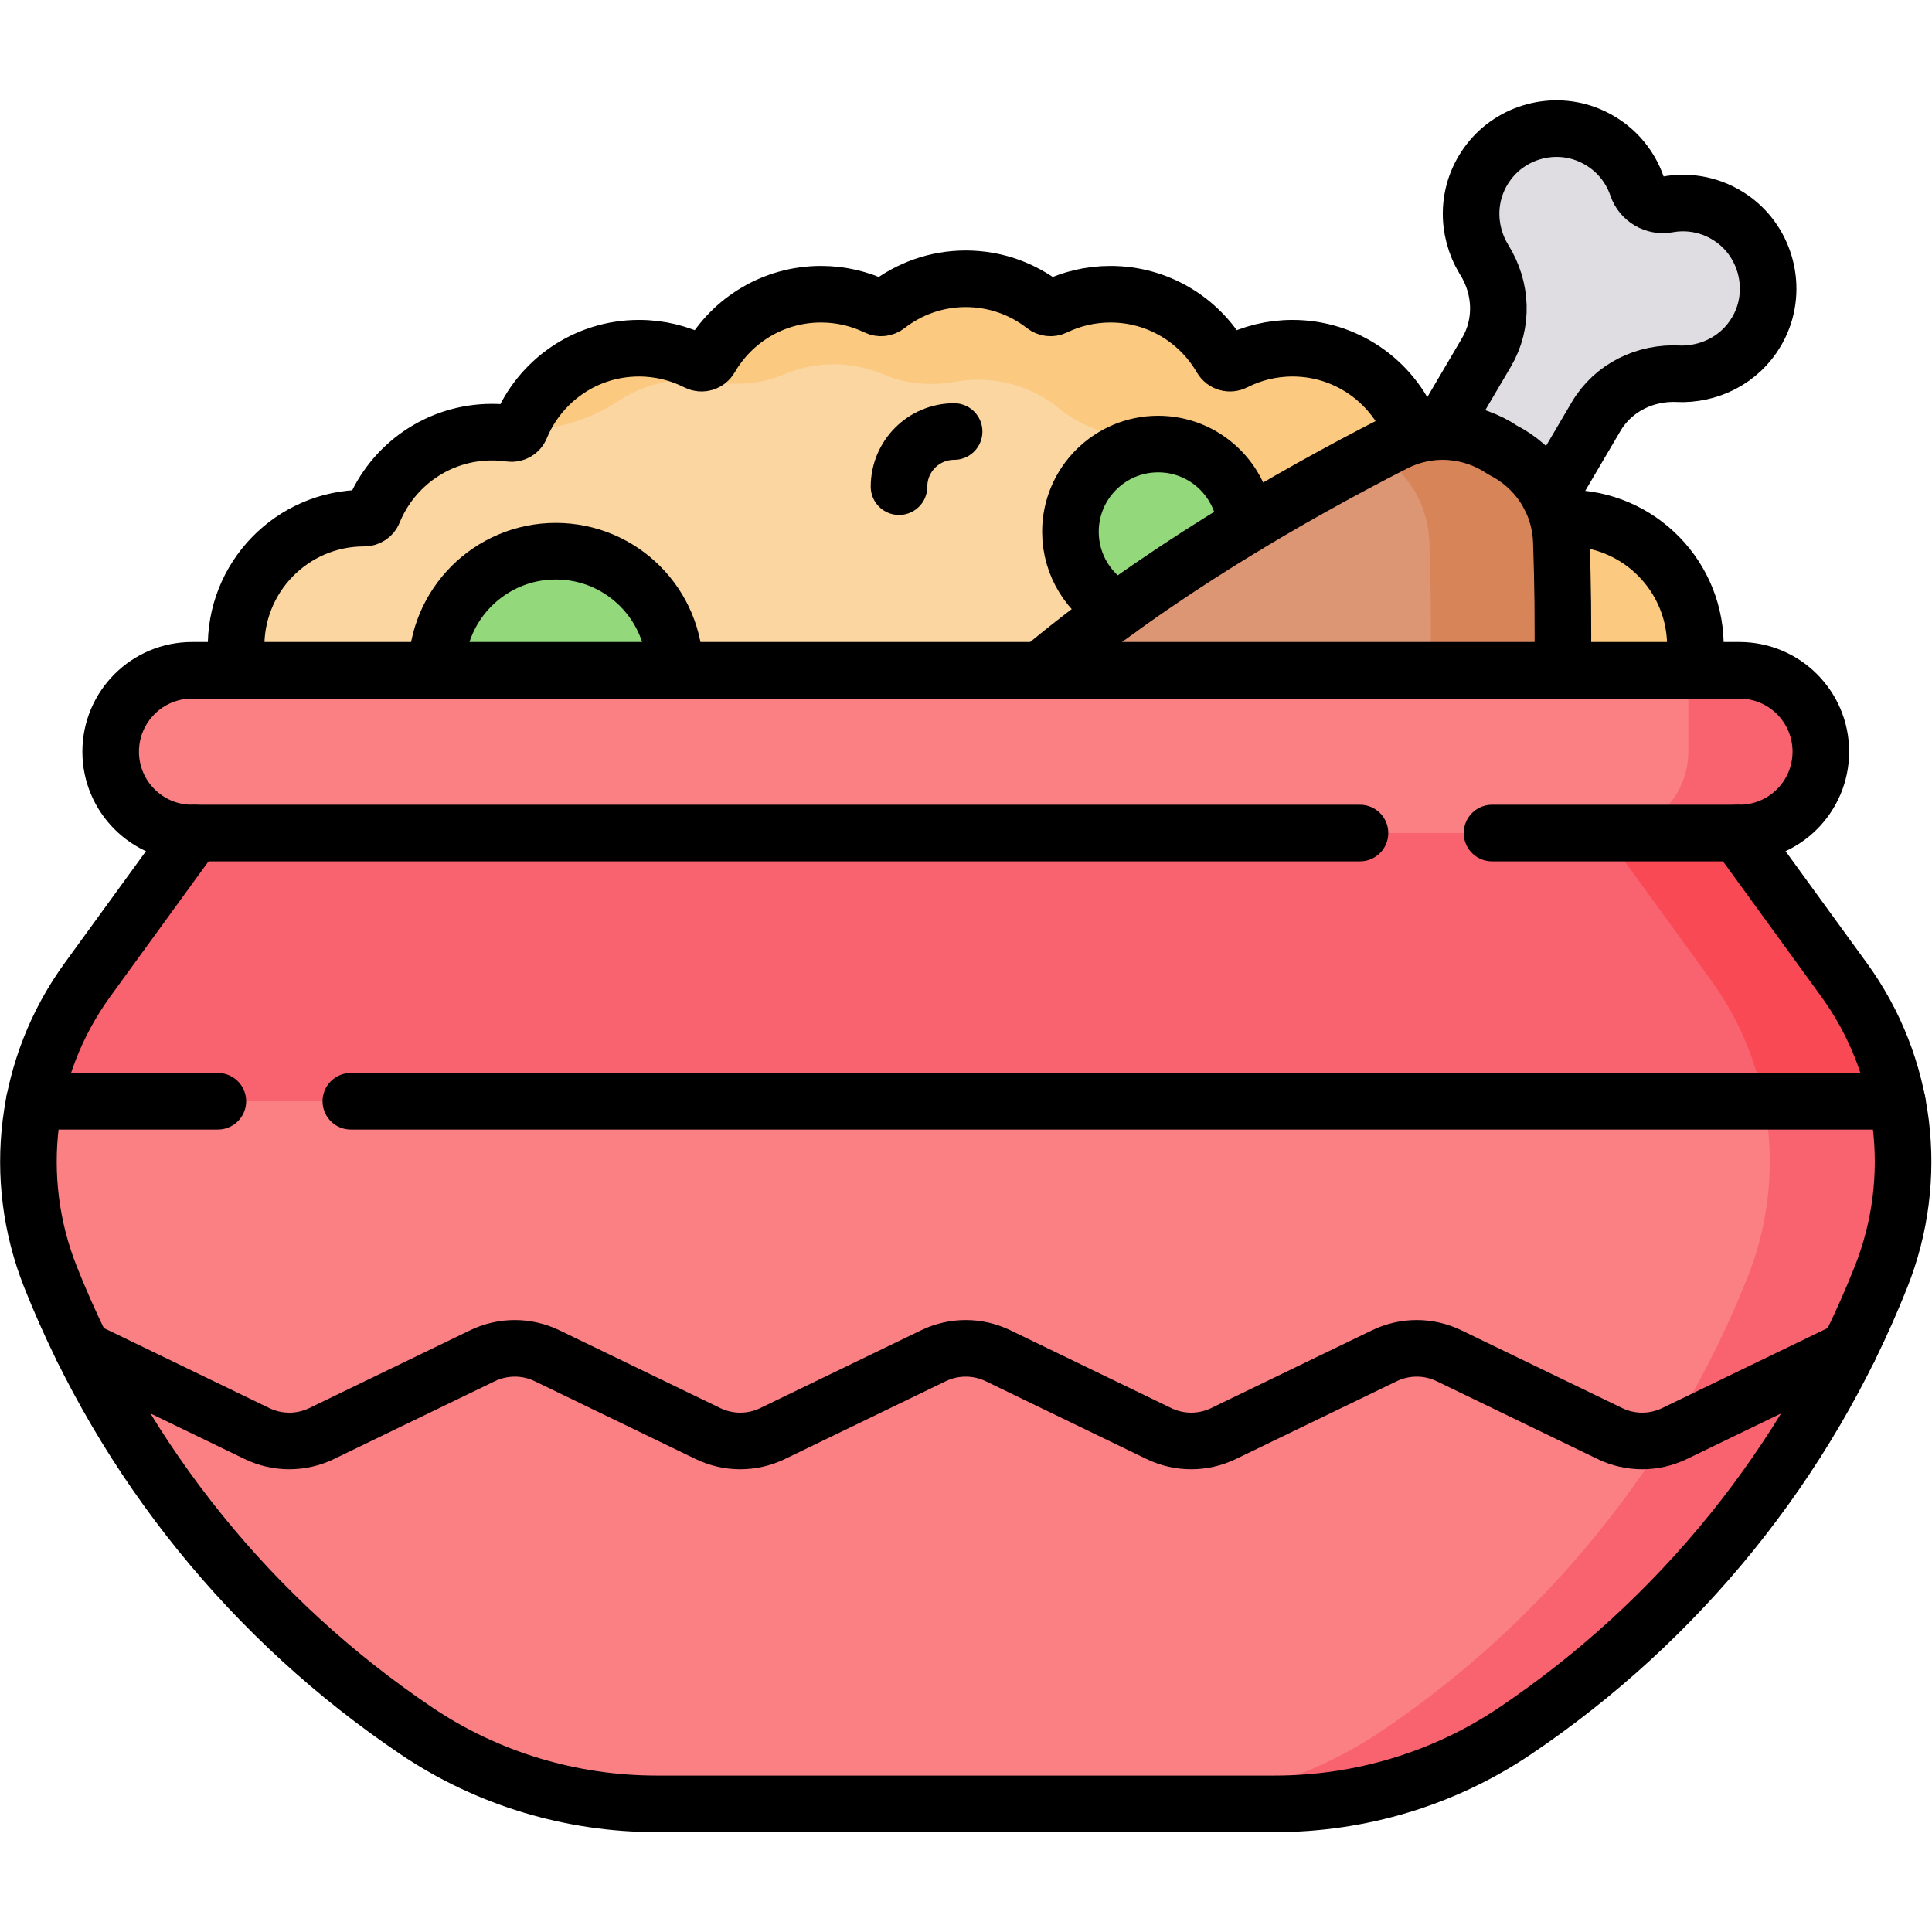 <?xml version="1.0" encoding="UTF-8" standalone="no"?> <svg xmlns="http://www.w3.org/2000/svg" xmlns:svg="http://www.w3.org/2000/svg" version="1.1" id="svg4089" xml:space="preserve" width="682.667" height="682.667" viewBox="0 0 682.667 682.667"><defs id="defs4093"><clipPath id="clipPath4103"><path d="M 0,512 H 512 V 0 H 0 Z" id="path4101"></path></clipPath></defs><g id="g4095" transform="matrix(1.333,0,0,-1.333,0,682.667)"><g id="g4097"><g id="g4099" clip-path="url(#clipPath4103)"><g id="g4105" transform="translate(415.505,374.787)"><path d="m 0,0 h -0.019 c -1.075,0 -2.062,0.618 -2.465,1.614 -5.037,12.415 -17.206,21.174 -31.429,21.174 -1.634,0 -3.241,-0.117 -4.814,-0.341 -1.19,-0.169 -2.342,0.479 -2.8,1.591 -5.079,12.322 -17.201,20.999 -31.357,20.999 -5.536,0 -10.762,-1.328 -15.377,-3.681 -1.267,-0.646 -2.795,-0.197 -3.507,1.033 -5.862,10.14 -16.822,16.963 -29.377,16.963 -5.294,0 -10.304,-1.214 -14.768,-3.378 -0.899,-0.435 -1.978,-0.305 -2.766,0.309 -5.748,4.483 -12.972,7.159 -20.826,7.159 -7.854,0 -15.079,-2.676 -20.827,-7.159 -0.788,-0.614 -1.867,-0.744 -2.766,-0.309 -4.464,2.164 -9.474,3.378 -14.768,3.378 -12.554,0 -23.514,-6.823 -29.377,-16.963 -0.712,-1.23 -2.24,-1.679 -3.507,-1.033 -4.615,2.353 -9.841,3.681 -15.377,3.681 -14.156,0 -26.277,-8.677 -31.356,-20.999 -0.458,-1.112 -1.61,-1.76 -2.801,-1.591 -1.572,0.224 -3.179,0.341 -4.814,0.341 -14.222,0 -26.392,-8.759 -31.428,-21.174 C -316.93,0.618 -317.917,0 -318.992,0 h -0.019 c -19.046,0 -34.425,-15.701 -33.899,-34.865 0.507,-18.472 16.126,-32.96 34.605,-32.96 H -0.706 c 18.479,0 34.099,14.488 34.605,32.96 C 34.425,-15.701 19.046,0 0,0" style="fill:#fbc980;fill-opacity:1;fill-rule:nonzero;stroke:none" id="path4107"></path></g><g id="g4109" transform="translate(415.505,374.787)"><path d="m 0,0 h -0.019 c -1.075,0 -2.062,0.618 -2.465,1.614 -5.037,12.415 -17.206,21.174 -31.429,21.174 -1.634,0 -3.241,-0.117 -4.814,-0.341 -1.19,-0.169 -2.342,0.479 -2.8,1.591 -5.079,12.322 -17.201,20.999 -31.357,20.999 -5.536,0 -10.762,-1.328 -15.377,-3.681 -1.267,-0.646 -2.795,-0.197 -3.507,1.033 -5.862,10.14 -16.822,16.963 -29.377,16.963 -5.294,0 -10.304,-1.214 -14.768,-3.378 -0.899,-0.435 -1.978,-0.305 -2.766,0.309 -5.748,4.483 -12.972,7.159 -20.826,7.159 -7.854,0 -15.079,-2.676 -20.827,-7.159 -0.788,-0.614 -1.867,-0.744 -2.766,-0.309 -4.464,2.164 -9.474,3.378 -14.768,3.378 -12.554,0 -23.514,-6.823 -29.377,-16.963 -0.712,-1.23 -2.24,-1.679 -3.507,-1.033 -4.615,2.353 -9.841,3.681 -15.377,3.681 -14.156,0 -26.277,-8.677 -31.356,-20.999 -0.458,-1.112 -1.61,-1.76 -2.801,-1.591 -1.572,0.224 -3.179,0.341 -4.814,0.341 -14.222,0 -26.392,-8.759 -31.428,-21.174 C -316.93,0.618 -317.917,0 -318.992,0 h -0.019 c -19.046,0 -34.425,-15.701 -33.899,-34.865 0.507,-18.472 16.126,-32.96 34.605,-32.96 H -0.706 c 18.479,0 34.099,14.488 34.605,32.96 C 34.425,-15.701 19.046,0 0,0" style="fill:#fbd6a1;fill-opacity:1;fill-rule:nonzero;stroke:none" id="path4111"></path></g><g id="g4113" transform="translate(415.505,374.787)"><path d="m 0,0 h -0.019 c -1.075,0 -2.062,0.618 -2.465,1.614 -5.037,12.415 -17.206,21.174 -31.429,21.174 -1.634,0 -3.242,-0.117 -4.814,-0.341 -1.19,-0.169 -2.342,0.479 -2.8,1.591 -5.079,12.322 -17.201,20.999 -31.357,20.999 -5.536,0 -10.762,-1.328 -15.377,-3.681 -1.267,-0.646 -2.795,-0.197 -3.507,1.033 -5.862,10.14 -16.822,16.963 -29.377,16.963 -5.294,0 -10.304,-1.214 -14.768,-3.378 -0.899,-0.435 -1.978,-0.305 -2.766,0.309 -5.748,4.483 -12.972,7.159 -20.826,7.159 -7.854,0 -15.079,-2.676 -20.827,-7.159 -0.788,-0.614 -1.867,-0.744 -2.766,-0.309 -4.464,2.164 -9.474,3.378 -14.768,3.378 -12.554,0 -23.514,-6.823 -29.377,-16.963 -0.712,-1.23 -2.24,-1.679 -3.507,-1.033 -4.615,2.353 -9.841,3.681 -15.377,3.681 -14.156,0 -26.277,-8.677 -31.356,-20.999 -0.147,-0.356 -0.366,-0.665 -0.634,-0.914 9.481,0.308 18.544,2.618 26.497,7.907 5.372,3.573 11.82,5.655 18.754,5.655 1.961,0 3.883,-0.167 5.752,-0.487 6.533,-1.117 13.281,-0.698 19.38,1.894 4.065,1.726 8.534,2.682 13.229,2.682 4.757,0 9.283,-0.982 13.391,-2.752 5.979,-2.578 12.629,-2.985 19.042,-1.855 1.924,0.34 3.905,0.518 5.927,0.518 8.183,0 15.687,-2.899 21.545,-7.725 6.322,-5.207 14.488,-7.815 22.619,-6.836 1.343,0.162 2.71,0.246 4.097,0.246 12.516,0 23.441,-6.783 29.315,-16.871 1.981,-3.402 5.649,-5.387 9.586,-5.379 h 0.07 c 14.21,0 26.371,-8.744 31.415,-21.142 0.409,-1.002 1.396,-1.646 2.479,-1.646 H -35 c 18.96,0 34.287,-15.56 33.905,-34.608 -0.074,-3.701 -0.755,-7.246 -1.944,-10.55 h 2.333 c 18.479,0 34.099,14.488 34.605,32.96 C 34.425,-15.701 19.046,0 0,0" style="fill:#fbc980;fill-opacity:1;fill-rule:nonzero;stroke:none" id="path4115"></path></g><g id="g4117" transform="translate(330.25,371.166)"><path d="m 0,0 c 0,-12.841 -10.41,-23.25 -23.25,-23.25 -12.841,0 -23.251,10.409 -23.251,23.25 0,12.841 10.41,23.25 23.251,23.25 C -10.41,23.25 0,12.841 0,0" style="fill:#93d87b;fill-opacity:1;fill-rule:nonzero;stroke:none" id="path4119"></path></g><g id="g4121" transform="translate(466.443,425.781)"><path d="m 0,0 c 4.815,9.86 1.697,22.037 -7.27,28.363 -5.239,3.697 -11.388,4.839 -17.111,3.795 -3.485,-0.635 -6.949,1.402 -8.088,4.756 -2.001,5.891 -6.422,10.993 -12.865,13.658 -9.291,3.844 -20.226,0.924 -26.383,-7.025 -6.157,-7.945 -6.078,-18.189 -1.37,-25.948 0.028,-0.047 0.057,-0.093 0.086,-0.139 4.678,-7.487 5.079,-16.871 0.604,-24.481 l -63.407,-107.834 29.033,-17.072 63.41,107.839 c 4.527,7.697 13.051,11.846 21.968,11.355 0.365,-0.021 0.73,-0.028 1.093,-0.021 C -12.018,-12.596 -3.978,-8.145 0,0" style="fill:#e0dde2;fill-opacity:1;fill-rule:nonzero;stroke:none" id="path4123"></path></g><g id="g4125" transform="translate(413.439,312.876)"><path d="M 0,0 C 1.117,20.243 1.014,39.491 0.439,55.641 0.044,66.735 -6.407,75.534 -15.107,79.949 -23.195,85.406 -34.02,86.766 -43.908,81.717 -78.664,63.97 -127.847,35.08 -160.522,0 Z" style="fill:#dd9674;fill-opacity:1;fill-rule:nonzero;stroke:none" id="path4127"></path></g><g id="g4129" transform="translate(413.878,368.517)"><path d="m 0,0 c -0.395,11.095 -6.846,19.893 -15.546,24.309 -8.089,5.456 -18.913,6.816 -28.801,1.767 -1.587,-0.81 -3.204,-1.643 -4.847,-2.499 C -41.185,18.962 -35.375,10.512 -35,0 c 0.575,-16.149 0.677,-35.398 -0.439,-55.64 h 35 C 0.677,-35.398 0.575,-16.149 0,0" style="fill:#d88459;fill-opacity:1;fill-rule:nonzero;stroke:none" id="path4131"></path></g><g id="g4133" transform="translate(401.556,53.269)"><path d="m 0,0 c 43.388,29.218 77.52,71.127 97.073,120.411 10.4,26.213 6.762,55.915 -9.816,78.728 l -35.532,48.898 h -197.281 -197.281 l -35.532,-48.898 c -16.578,-22.813 -20.216,-52.515 -9.817,-78.728 C -368.632,71.127 -334.5,29.218 -291.112,0 c 18.791,-12.654 40.987,-19.302 63.642,-19.302 h 163.828 c 22.655,0 44.85,6.648 63.642,19.302" style="fill:#f8636f;fill-opacity:1;fill-rule:nonzero;stroke:none" id="path4135"></path></g><g id="g4137" transform="translate(488.813,252.408)"><path d="M 0,0 -35.532,48.897 H -70.866 L -35.333,0 c 16.578,-22.813 20.215,-52.516 9.816,-78.729 -19.553,-49.283 -53.685,-91.192 -97.073,-120.41 -18.792,-12.654 -40.987,-19.302 -63.642,-19.302 h 35.333 c 22.655,0 44.851,6.648 63.642,19.302 43.388,29.218 77.52,71.127 97.073,120.41 C 20.216,-52.516 16.578,-22.813 0,0" style="fill:#f84954;fill-opacity:1;fill-rule:nonzero;stroke:none" id="path4139"></path></g><g id="g4141" transform="translate(337.926,33.967)"><path d="m 0,0 c 22.475,0 44.532,6.496 63.199,19.013 43.711,29.308 78.072,71.48 97.662,121.099 5.879,14.889 7.161,30.905 4.121,46.131 h -493.815 c -3.041,-15.226 -1.758,-31.242 4.12,-46.131 19.591,-49.619 53.952,-91.791 97.662,-121.099 C -208.383,6.496 -186.327,0 -163.852,0 Z" style="fill:#fa8084;fill-opacity:1;fill-rule:nonzero;stroke:none" id="path4143"></path></g><g id="g4145" transform="translate(401.125,52.98)"><path d="m 0,0 c 43.71,29.309 78.071,71.48 97.662,121.1 5.879,14.889 7.161,30.904 4.121,46.13 H 66.43 C 69.479,151.876 68.128,135.715 62.171,120.7 42.618,71.417 8.486,29.507 -34.902,0.29 -53.694,-12.365 -75.889,-19.013 -98.544,-19.013 h 35.345 c 22.475,0 44.532,6.496 63.199,19.013" style="fill:#f8636f;fill-opacity:1;fill-rule:nonzero;stroke:none" id="path4147"></path></g><g id="g4149" transform="translate(461.093,291.307)"><path d="m 0,0 h -410.187 c -11.912,0 -21.569,9.657 -21.569,21.569 0,11.913 9.657,21.57 21.569,21.57 L 0,43.139 c 11.913,0 21.57,-9.657 21.57,-21.57 C 21.57,9.657 11.913,0 0,0" style="fill:#fa8084;fill-opacity:1;fill-rule:nonzero;stroke:none" id="path4151"></path></g><g id="g4153" transform="translate(461.093,334.446)"><path d="m 0,0 h -13.555 v -21.57 c 0,-11.912 -9.657,-21.569 -21.57,-21.569 H 0 c 11.913,0 21.57,9.657 21.57,21.569 v 0.001 C 21.57,-9.657 11.913,0 0,0" style="fill:#f8636f;fill-opacity:1;fill-rule:nonzero;stroke:none" id="path4155"></path></g><g id="g4157" transform="translate(147.325,366.02)"><path d="M 0,0 C -17.438,0 -31.574,-14.136 -31.574,-31.574 H 31.574 C 31.574,-14.136 17.438,0 0,0" style="fill:#93d87b;fill-opacity:1;fill-rule:nonzero;stroke:none" id="path4159"></path></g><g id="g4161" transform="translate(238.31,383.128)"><path d="M 0,0 C 0,8.067 6.54,14.607 14.607,14.607" style="fill:none;stroke:#000000;stroke-width:15;stroke-linecap:round;stroke-linejoin:round;stroke-miterlimit:10;stroke-dasharray:none;stroke-opacity:1" id="path4163"></path></g><g id="g4165" transform="translate(21.905,154.478)"><path d="m 0,0 46.221,-22.356 c 5.406,-2.615 11.711,-2.615 17.116,0 l 42.655,20.63 c 5.405,2.614 11.71,2.614 17.115,0 l 42.654,-20.63 c 5.406,-2.615 11.711,-2.615 17.116,0 l 42.652,20.629 c 5.406,2.615 11.71,2.615 17.116,0.001 l 42.654,-20.63 c 5.406,-2.615 11.71,-2.615 17.116,0 l 42.656,20.63 c 5.406,2.615 11.71,2.615 17.115,0 l 42.66,-20.631 c 5.405,-2.614 11.709,-2.614 17.114,0 L 468.19,0" style="fill:none;stroke:#000000;stroke-width:15;stroke-linecap:round;stroke-linejoin:round;stroke-miterlimit:10;stroke-dasharray:none;stroke-opacity:1" id="path4167"></path></g><g id="g4169" transform="translate(51.453,291.307)"><path d="m 0,0 -28.266,-38.898 c -16.578,-22.813 -20.216,-52.516 -9.816,-78.729 19.553,-49.284 53.685,-91.193 97.073,-120.411 18.791,-12.654 40.987,-19.302 63.642,-19.302 h 163.828 c 22.655,0 44.851,6.648 63.642,19.302 43.388,29.218 77.52,71.127 97.073,120.411 10.4,26.213 6.761,55.916 -9.816,78.729 L 409.094,0" style="fill:none;stroke:#000000;stroke-width:15;stroke-linecap:round;stroke-linejoin:round;stroke-miterlimit:10;stroke-dasharray:none;stroke-opacity:1" id="path4171"></path></g><g id="g4173" transform="translate(57.75,220.21)"><path d="M 0,0 H -48.658" style="fill:none;stroke:#000000;stroke-width:15;stroke-linecap:round;stroke-linejoin:round;stroke-miterlimit:10;stroke-dasharray:none;stroke-opacity:1" id="path4175"></path></g><g id="g4177" transform="translate(502.908,220.21)"><path d="M 0,0 H -409.908" style="fill:none;stroke:#000000;stroke-width:15;stroke-linecap:round;stroke-linejoin:round;stroke-miterlimit:10;stroke-dasharray:none;stroke-opacity:1" id="path4179"></path></g><g id="g4181" transform="translate(360.5,291.307)"><path d="m 0,0 h -309.593 c -11.913,0 -21.57,9.657 -21.57,21.569 0,11.913 9.657,21.57 21.57,21.57 h 410.186 c 11.913,0 21.57,-9.657 21.57,-21.57 C 122.163,9.657 112.506,0 100.593,0 H 35" style="fill:none;stroke:#000000;stroke-width:15;stroke-linecap:round;stroke-linejoin:round;stroke-miterlimit:10;stroke-dasharray:none;stroke-opacity:1" id="path4183"></path></g><g id="g4185" transform="translate(448.799,334.446)"><path d="M 0,0 C 0.348,1.777 0.555,3.606 0.605,5.476 1.131,24.64 -14.248,40.341 -33.293,40.341 h -0.02 c -1.075,-10e-4 -2.061,0.618 -2.465,1.614 -0.625,1.542 -1.361,3.026 -2.197,4.446" style="fill:none;stroke:#000000;stroke-width:15;stroke-linecap:round;stroke-linejoin:round;stroke-miterlimit:10;stroke-dasharray:none;stroke-opacity:1" id="path4187"></path></g><g id="g4189" transform="translate(376.778,397.234)"><path d="m 0,0 c -1.19,-0.169 -2.342,0.479 -2.8,1.591 -5.079,12.322 -17.201,20.999 -31.357,20.999 -5.536,0 -10.761,-1.328 -15.377,-3.681 -1.267,-0.646 -2.795,-0.198 -3.507,1.033 -5.862,10.14 -16.822,16.963 -29.377,16.963 -5.294,0 -10.304,-1.215 -14.768,-3.378 -0.898,-0.435 -1.978,-0.305 -2.766,0.309 -5.748,4.482 -12.972,7.159 -20.826,7.159 -7.854,0 -15.079,-2.677 -20.827,-7.159 -0.788,-0.614 -1.867,-0.744 -2.766,-0.309 -4.464,2.163 -9.474,3.378 -14.768,3.378 -12.554,0 -23.514,-6.823 -29.377,-16.963 -0.712,-1.231 -2.24,-1.679 -3.506,-1.033 -4.616,2.353 -9.842,3.681 -15.378,3.681 -14.156,0 -26.277,-8.677 -31.356,-20.999 -0.458,-1.112 -1.61,-1.76 -2.801,-1.591 -1.572,0.224 -3.179,0.34 -4.814,0.34 -14.222,0 -26.392,-8.758 -31.428,-21.173 -0.404,-0.996 -1.39,-1.615 -2.466,-1.614 h -0.019 c -19.046,0 -34.424,-15.701 -33.899,-34.866 0.051,-1.869 0.258,-3.698 0.606,-5.475" style="fill:none;stroke:#000000;stroke-width:15;stroke-linecap:round;stroke-linejoin:round;stroke-miterlimit:10;stroke-dasharray:none;stroke-opacity:1" id="path4191"></path></g><g id="g4193" transform="translate(414.209,334.446)"><path d="m 0,0 c 0.209,12.251 0.035,23.789 -0.331,34.071 -0.395,11.095 -6.846,19.893 -15.546,24.308 -8.088,5.457 -18.913,6.817 -28.801,1.768 C -72.015,46.188 -108.277,25.336 -138.412,0" style="fill:none;stroke:#000000;stroke-width:15;stroke-linecap:round;stroke-linejoin:round;stroke-miterlimit:10;stroke-dasharray:none;stroke-opacity:1" id="path4195"></path></g><g id="g4197" transform="translate(410.71,380.653)"><path d="m 0,0 12.372,21.04 c 4.526,7.698 13.051,11.846 21.968,11.355 0.365,-0.021 0.729,-0.028 1.093,-0.021 8.282,0.158 16.322,4.609 20.299,12.754 4.815,9.86 1.697,22.037 -7.269,28.363 -5.239,3.697 -11.388,4.839 -17.111,3.795 -3.485,-0.635 -6.95,1.402 -8.089,4.756 -2,5.891 -6.422,10.993 -12.865,13.658 -9.291,3.843 -20.225,0.924 -26.383,-7.025 -6.156,-7.946 -6.078,-18.189 -1.369,-25.948 0.028,-0.047 0.056,-0.093 0.085,-0.139 4.678,-7.487 5.079,-16.871 0.604,-24.481 L -29.034,17.072" style="fill:none;stroke:#000000;stroke-width:15;stroke-linecap:round;stroke-linejoin:round;stroke-miterlimit:10;stroke-dasharray:none;stroke-opacity:1" id="path4199"></path></g><g id="g4201" transform="translate(178.899,334.446)"><path d="M 0,0 C 0,17.438 -14.136,31.574 -31.574,31.574 -49.012,31.574 -63.148,17.438 -63.148,0" style="fill:none;stroke:#000000;stroke-width:15;stroke-linecap:round;stroke-linejoin:round;stroke-miterlimit:10;stroke-dasharray:none;stroke-opacity:1" id="path4203"></path></g><g id="g4205" transform="translate(330.196,372.763)"><path d="m 0,0 c -0.82,12.096 -10.892,21.654 -23.196,21.654 -12.841,0 -23.251,-10.409 -23.251,-23.25 0,-9.019 5.135,-16.838 12.641,-20.694" style="fill:none;stroke:#000000;stroke-width:15;stroke-linecap:round;stroke-linejoin:round;stroke-miterlimit:10;stroke-dasharray:none;stroke-opacity:1" id="path4207"></path></g></g></g></g></svg> 